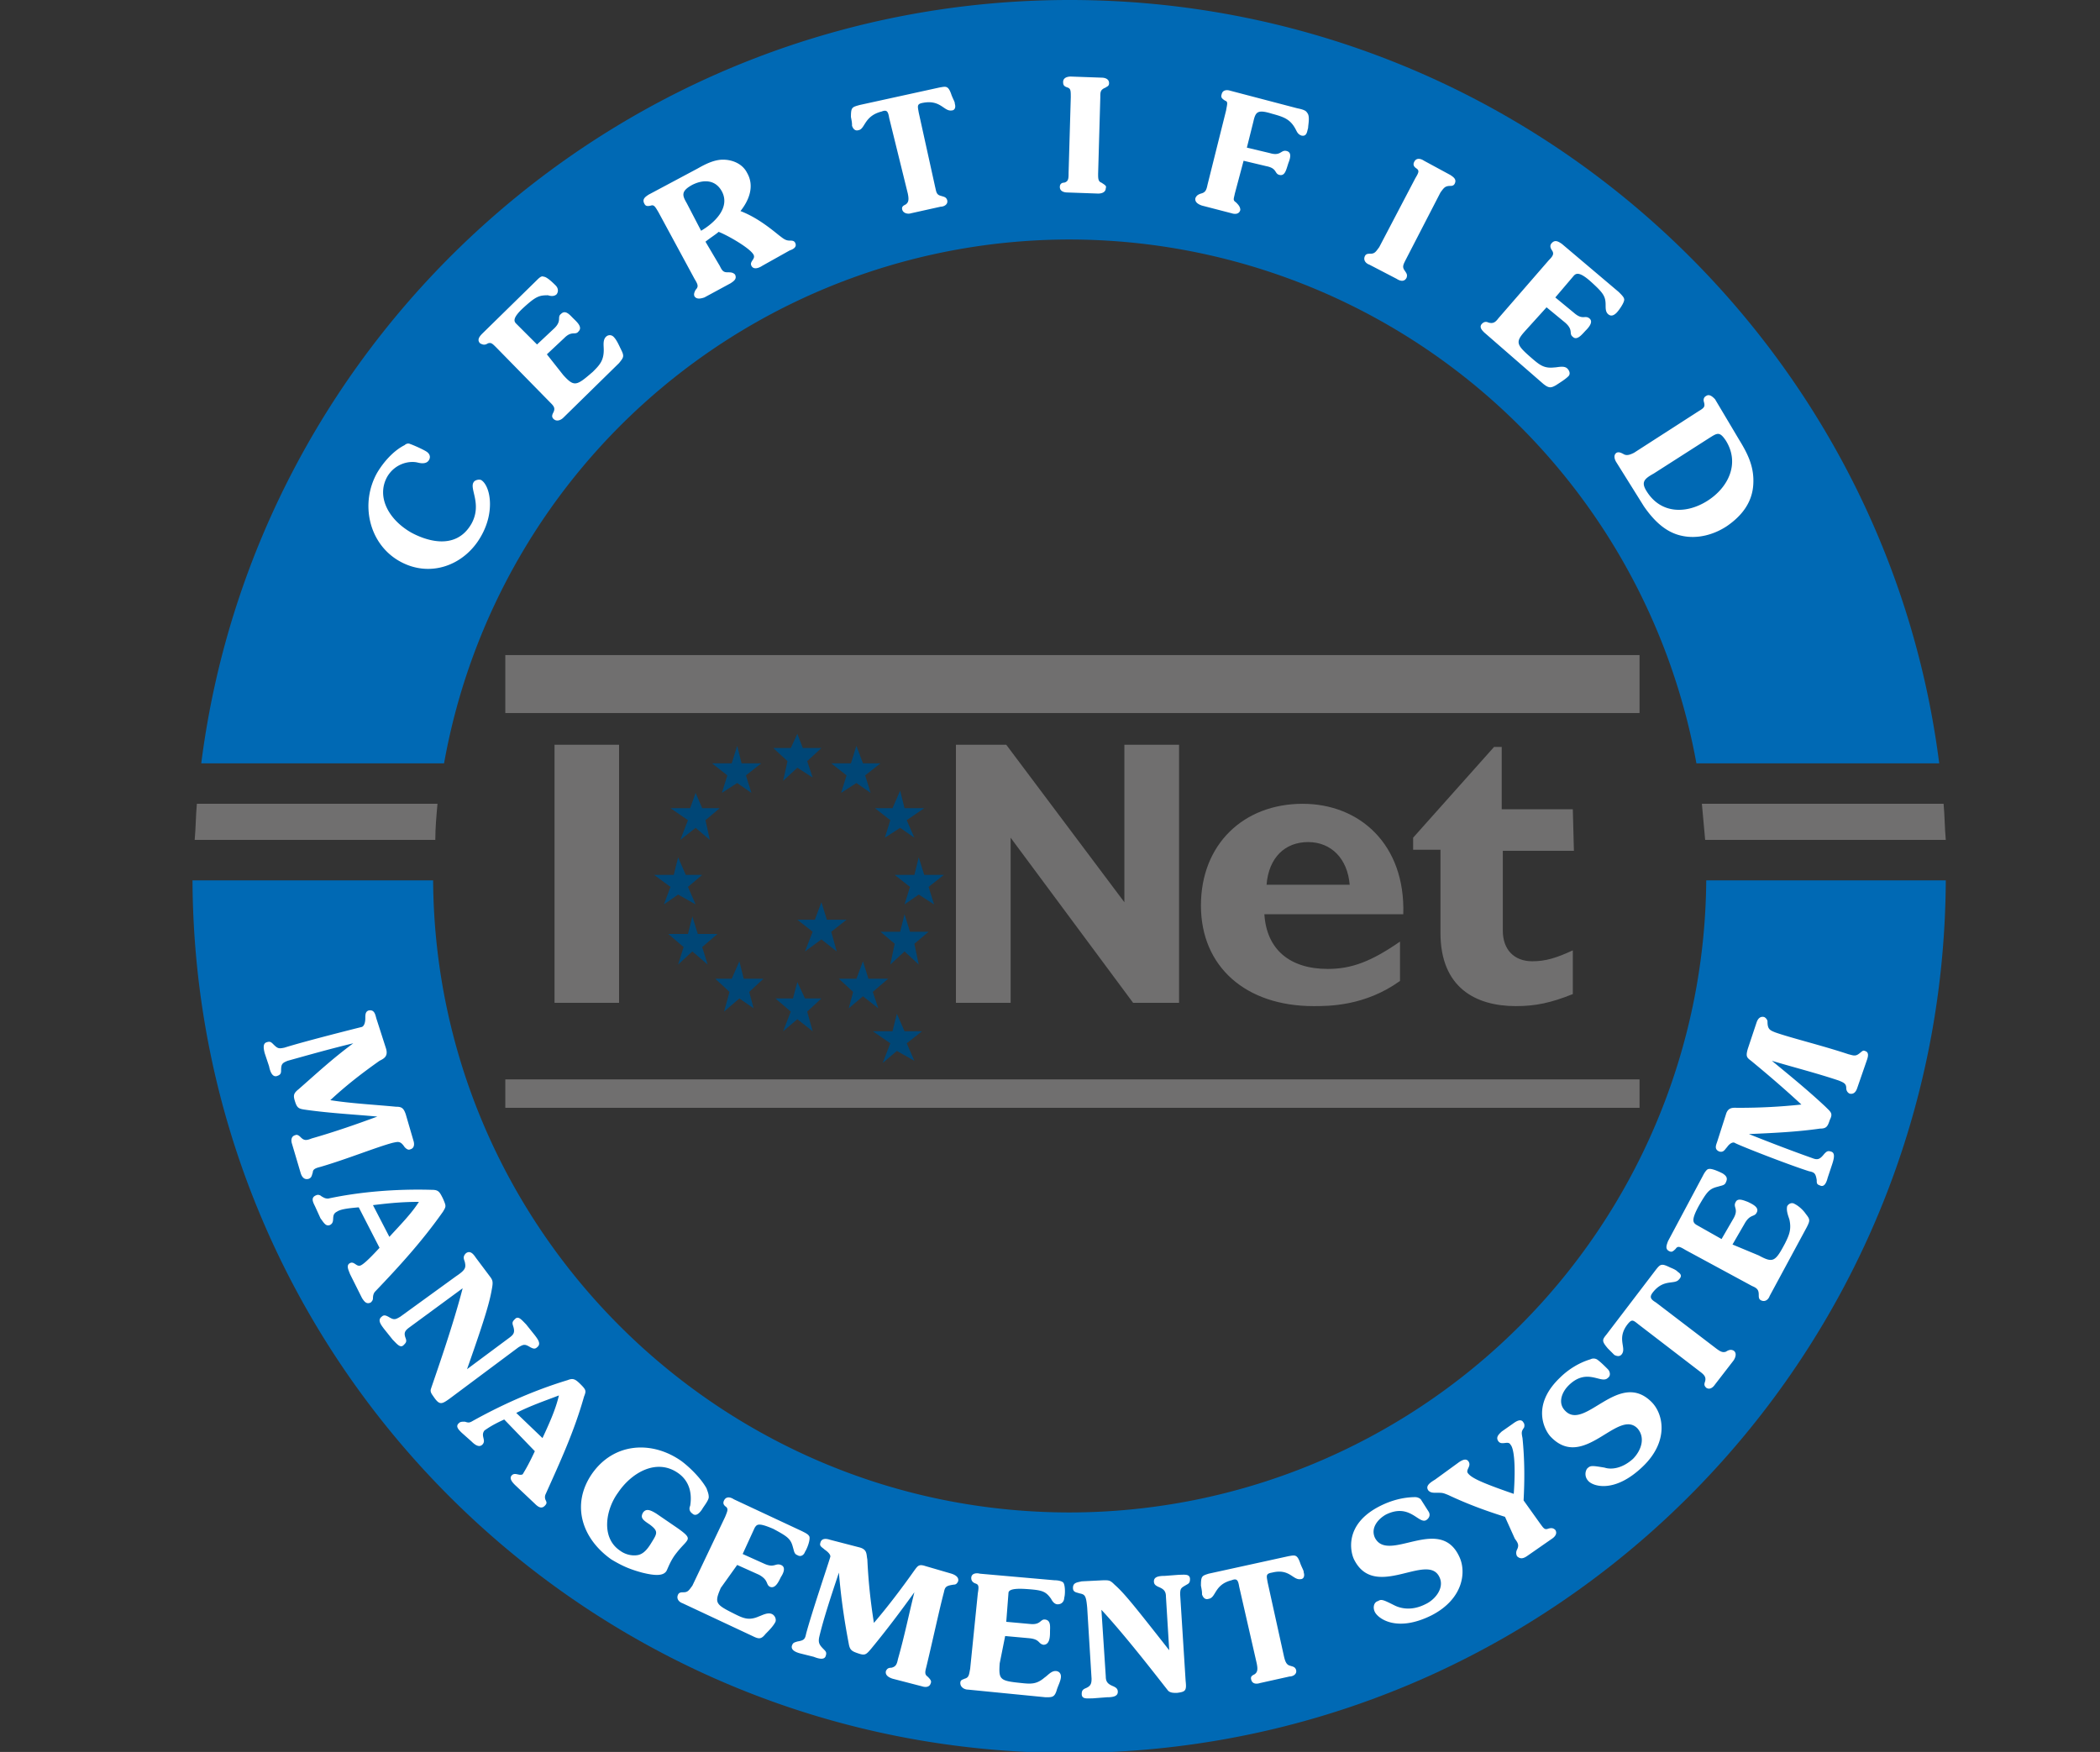 <svg version="1.1" id="Capa_2_00000132799262145375912140000015249874733806708915_" xmlns="http://www.w3.org/2000/svg" x="0" y="0" viewBox="0 0 192 160.2" style="enable-background:new 0 0 192 160.2" xml:space="preserve"><rect x="0" y="0" width="192" height="160.2" fill="#333333" stroke="none"/><style>.st0{fill:#0069b4}.st1{fill:#706f6f}.st2,.st3{fill-rule:evenodd;clip-rule:evenodd;fill:#004676}.st3{fill:#706f6f}.st4{fill:#fff}</style><g id="Capa_1-2"><path class="st0" d="M97.8 21.9a58.3 58.3 0 0 1 57.3 47.9h22.2C172.3 30.5 138.6 0 97.8 0S23.4 30.5 18.4 69.8h22.2a58.12 58.12 0 0 1 57.2-47.9z"/><path class="st1" d="M40 73.5H18c-.1 1.1-.1 2.2-.2 3.3h22c0-1.1.1-2.2.2-3.3z"/><path class="st0" d="M97.8 138.3c-32 0-58-25.9-58.2-57.8h-22c.2 42.8 33.9 77.7 76.3 79.7h7.7c42.4-2 76.1-36.9 76.3-79.7H156a58.24 58.24 0 0 1-58.2 57.8z"/><path class="st1" d="m155.6 73.5.3 3.3h22c-.1-1.1-.1-2.2-.2-3.3h-22.1z"/><path class="st2" d="m62.2 76.8.7-1.8-1.6-1.1h1.8l.5-1.4.6 1.4h1.6L64.5 75l.4 1.8-1.3-1.1-1.4 1.1zM60.7 82.7l.6-1.6-1.5-1.1h1.8l.4-1.6.7 1.6h1.5l-1.3 1.1.7 1.6-1.6-.9-1.3.9zM62 88.2l.5-1.6-1.4-1.2h1.8l.4-1.6.5 1.6h1.8l-1.4 1.2.5 1.6-1.4-1.2-1.3 1.2zM66.2 92.5l.5-1.8-1.3-1.2h1.5l.7-1.6.4 1.6h1.8l-1.3 1.2.4 1.5-1.3-.9-1.4 1.2zM71.6 94.3l.7-1.8-1.4-1.2h1.6l.4-1.5.7 1.5h1.5l-1.3 1.2.5 1.8-1.4-1.1-1.3 1.1zM77.6 92.2l.4-1.5-1.3-1.2h1.6l.6-1.6.5 1.6h1.8l-1.4 1.2.5 1.5-1.4-1.1-1.3 1.1zM81.4 88.2l.4-1.9-1.3-1.1h1.8l.4-1.6.5 1.6h1.7l-1.3 1.1.4 1.9-1.3-1.2-1.3 1.2zM82.7 82.7l.5-1.6-1.4-1.1h1.8l.4-1.6.5 1.6h1.8l-1.4 1.1.5 1.6-1.4-.9-1.3.9zM80.9 76.6l.5-1.6-1.4-1.1h1.6l.7-1.6.4 1.6h1.8L82.9 75l.7 1.6-1.3-.9-1.4.9zM76.9 72.5l.5-1.6-1.4-1.1h1.8l.5-1.6.6 1.6h1.6l-1.4 1.1.5 1.6-1.3-.9-1.4.9zM71.6 71.4l.4-1.8-1.3-1.2h1.6l.6-1.3.5 1.3h1.7l-1.3 1.2.5 1.5-1.4-.9-1.3 1.2zM66 72.5l.5-1.6-1.4-1.1h1.8l.5-1.6.4 1.6h1.8l-1.4 1.1.5 1.6-1.3-.9-1.4.9zM73.6 87l.7-1.8-1.4-1.1h1.6l.6-1.6.5 1.6h1.8L76 85.2l.5 1.8-1.4-1.1-1.5 1.1zM80.7 97.2l.7-1.8-1.6-1.1h1.8l.4-1.6.7 1.6h1.6l-1.4 1.1.7 1.6-1.6-.9-1.3 1.1z"/><path class="st1" d="M56.6 91.7h-5.9V68.1h5.9v23.6zM107.8 91.7h-4.2L92.4 76.6v15.1h-5V68.1H92l10.8 14.4V68.1h5v23.6zM123.4 80.9c-.2-2.4-1.7-3.9-3.8-3.9s-3.6 1.4-3.8 3.9h7.6zm4.6 8.8c-3.2 2.3-6.5 2.3-7.9 2.3-6.2 0-10.3-3.6-10.3-9.2s3.9-9.3 9.3-9.3c5.2 0 9.4 3.7 9.2 10.1h-12.7c.2 3.2 2.3 5 5.8 5 2.2 0 4-.7 6.6-2.5v3.6zM143.9 77.8h-6.5v7.3c0 1.7 1 2.8 2.7 2.8 1.2 0 2.2-.3 3.7-1v4c-2 .8-3.4 1.1-5.2 1.1-3.7 0-6.9-1.7-6.9-6.7v-7.6h-2.5v-1.1l7.4-8.3h.7V74h6.5l.1 3.8z"/><path class="st3" d="M149.9 65.2H46.2v-5.3h103.7v5.3zM149.9 101.3H46.2v-2.6h103.7v2.6z"/><path class="st4" d="M37.5 40.6c.3.1 1.2.5 1.5.7.3.2.4.5.2.8-.2.3-.6.3-1 .2-.8-.2-2.1.1-2.8 1.3-1 1.8.1 3.9 2.2 5.1 1.1.6 4 1.8 5.5-.8 1-1.8-.2-3.2.2-3.8.1-.2.5-.3.7-.2.8.5 1.3 2.8 0 5.1-1.5 2.7-4.7 3.9-7.5 2.3s-3.6-5.3-2-8.1c.6-1 1.5-2 2.5-2.5.1-.1.3-.2.5-.1zM51.5 34.3c1 1.1 1.2 1 2.7-.3.6-.6 1-1 1-2 0-.4-.1-.9.2-1.2.2-.2.5-.2.7 0 .3.3.5.8.7 1.2.3.6.2.7-.2 1.2l-5.1 5c-.2.2-.6.4-.9.1-.2-.2-.1-.4 0-.6.2-.4 0-.6-.3-.9l-4.9-5c-.4-.4-.5-.5-.8-.4-.3.2-.5.1-.7 0-.3-.3-.1-.6.2-.9l4.9-4.8c.3-.3.5-.5.7-.4.3 0 .9.6 1.1.8.2.2.3.5.1.8-.2.2-.5.2-.8.1-.8 0-1.1.1-2.2 1.1s-.9 1.3-.7 1.5l1.9 1.9 1.6-1.5c.7-.7.2-1 .6-1.3.4-.4.8.1 1.1.4.3.3.9.8.5 1.2-.3.4-.6-.1-1.3.6L50 32.4l1.5 1.9zM64.1 21.1c1.2-.7 2.7-2.1 1.9-3.6-.6-1.1-1.7-1.1-2.7-.6-1.1.6-.9 1-.5 1.7l1.3 2.5zm1.7 3.2c.2.4.3.6.7.6.3 0 .5 0 .7.2.2.4-.1.6-.4.8l-2.4 1.3c-.3.1-.7.2-.9-.1-.1-.2 0-.4.1-.6.3-.3.2-.5-.1-1l-3.3-6.1c-.3-.5-.4-.7-.7-.6-.4.1-.5 0-.6-.2-.2-.4.1-.6.4-.8l4.5-2.4c.7-.4 1.5-.8 2.3-.8.9 0 1.8.4 2.2 1.2.7 1.2.2 2.5-.6 3.5 1.3.5 2.4 1.3 3.5 2.2.4.3.6.5 1 .5.2 0 .4 0 .5.2.2.4-.2.6-.5.7l-2.5 1.4c-.3.2-.8.4-1 0-.2-.4.4-.6.2-1-.3-.6-2.4-1.8-3.2-2.1-.2.2-.7.5-1.2.9l1.3 2.2zM81.3 10.8c-.1-.6-.2-.8-.7-.6-1.6.4-1.5 1.6-2.1 1.7-.3.1-.5-.1-.6-.4 0-.2 0-.3-.1-.8 0-.9.1-.9.8-1.1L85.9 8c.6-.1.8-.2 1.1.7.2.5.3.6.3.8.1.3 0 .6-.3.6-.7.1-1-1-2.6-.7-.6.1-.5.3-.4.9l1.5 6.8c.1.4.1.7.5.8.3.1.5.1.6.4.1.4-.3.6-.6.6l-2.7.6c-.3.1-.7 0-.8-.3-.1-.3.1-.4.3-.5.3-.2.3-.5.2-1l-1.7-6.9zM97.9 8.9c0-.6 0-.8-.3-.9-.3-.1-.4-.2-.4-.5 0-.4.4-.5.7-.5l2.8.1c.3 0 .7.1.7.5 0 .3-.2.3-.3.4-.5.2-.5.4-.5.9l-.2 7c0 .4 0 .7.3.8.3.2.5.3.4.5 0 .4-.4.5-.7.5l-2.8-.1c-.3 0-.7-.1-.7-.5 0-.3.2-.4.4-.4.4-.1.4-.4.4-.9l.2-6.9zM112.9 17.7c-.1.5-.2.6.1.8.2.2.4.4.4.7-.1.4-.5.4-.8.3l-2.7-.7c-.3-.1-.7-.3-.6-.7.1-.2.2-.3.5-.4.4-.1.5-.3.6-.8l1.7-6.8c.1-.6.2-.8-.1-.9-.3-.2-.4-.3-.3-.6.1-.4.5-.4.8-.3l6.1 1.6c.5.1.8.2.9.4.3.3.1 1.1.1 1.4-.1.3-.1.8-.6.7-.3-.1-.4-.3-.5-.5-.5-1-1.1-1.2-2.2-1.5-1.3-.4-1.5-.2-1.7.7l-.6 2.4 2.1.5c1 .3 1-.3 1.5-.2.5.1.4.6.2 1.1-.2.6-.3 1.2-.8 1.1-.5-.1-.2-.6-1.2-.8l-2.1-.5-.8 3zM129.4 16.3c.3-.5.4-.7.1-.9-.3-.2-.3-.4-.2-.6.2-.4.6-.3.9-.1l2.4 1.3c.3.2.6.4.4.8-.1.2-.3.2-.4.2-.5 0-.6.2-.9.6l-3.2 6.2c-.2.4-.3.6-.1.9.2.3.3.4.2.7-.2.4-.6.3-.9.1l-2.5-1.3c-.3-.1-.6-.4-.4-.8.1-.2.3-.2.5-.2.4 0 .5-.2.8-.6l3.3-6.3zM139.5 30.2c-1 1.1-.9 1.3.6 2.6.7.6 1.1.9 2 .8.3 0 .9-.2 1.2.1.2.2.3.5.1.7-.3.3-.8.6-1.1.8-.5.3-.7.3-1.2-.1l-5.4-4.7c-.2-.2-.5-.5-.2-.8.2-.2.4-.2.6-.1.4.1.6 0 .9-.4l4.6-5.3c.4-.4.5-.6.3-.9-.2-.3-.2-.5 0-.7.3-.3.6-.1.9.1l5.2 4.4c.3.3.5.5.5.7 0 .3-.5 1-.7 1.2-.2.2-.5.4-.8.1-.2-.2-.2-.5-.2-.8 0-.8-.2-1.1-1.3-2.1s-1.4-.8-1.6-.6l-1.7 2 1.7 1.4c.8.7 1 .2 1.4.5.4.3 0 .8-.3 1.1-.3.3-.8 1-1.2.6-.4-.3.1-.6-.7-1.3l-1.7-1.4-1.9 2.1zM151.2 43.3c-.9.5-1.2.8-.6 1.7 1.3 2 3.6 2 5.5.8s3-3.4 1.7-5.5c-.6-.9-.8-.7-1.6-.2l-5 3.2zm7.8-3.1c.8 1.3 1.4 2.5 1.3 4.1-.1 1.7-1.1 2.9-2.4 3.8-1.2.8-2.7 1.2-4.1.9-1.5-.3-2.6-1.4-3.5-2.7l-2.5-4c-.2-.3-.3-.7 0-.9.2-.1.4 0 .6.1.3.2.6.1 1-.1l5.9-3.8c.5-.3.6-.4.5-.8-.1-.3 0-.5.2-.6.3-.2.6.1.8.3l2.2 3.7zM35.3 95.9c.2.7-.2.9-.6 1.1-1.7 1.2-3.1 2.3-4.5 3.6 1.9.3 3.9.4 6 .6.5 0 .7.1.9.7l.7 2.4c.1.3.1.7-.3.8-.2.1-.4-.1-.5-.2-.4-.6-.6-.5-1.1-.4-1.5.4-4.2 1.5-6.6 2.2-.4.1-.7.2-.7.5-.1.3-.1.5-.4.6-.4.1-.6-.2-.7-.5l-.8-2.7c-.1-.3-.1-.7.3-.8.2-.1.4.1.5.2.3.3.5.3 1 .1 2.1-.6 4.1-1.3 6-2-2.2-.2-4.2-.3-6.4-.6-.7-.1-.9-.1-1.1-.7-.2-.6-.2-.8.3-1.2 1.6-1.4 3.1-2.8 5-4.2-2.1.5-4.2 1.1-6 1.6-.5.2-.6.3-.6.9 0 .3-.1.4-.4.5-.4.1-.6-.4-.7-.9l-.4-1.2c-.1-.4-.2-.9.2-1 .3-.1.4 0 .6.2.4.4.5.4 1 .3 1.9-.6 6.7-1.8 7.1-1.9.2-.1.3-.4.3-.8 0-.3 0-.6.3-.7.5-.1.6.3.7.7l.9 2.8zM35.6 113.1c1-1.1 2-2.1 2.7-3.2-1.4 0-2.6.1-4.2.3l1.5 2.9zm-2.8-2.7c-1.2.1-1.7.2-2 .4-.6.3-.1.9-.6 1.2-.4.2-.6-.2-.9-.6l-.5-1.1c-.2-.4-.4-.8.1-1 .2-.1.4 0 .5.1.2.1.3.2.6.2 2.8-.6 6.1-.9 9.5-.8.6 0 .7.2 1 .8.3.7.3.7 0 1.2-1.9 2.7-4 5-6.2 7.3-.1.1-.2.3-.2.6 0 .2-.1.3-.2.4-.4.2-.6-.1-.8-.4l-1.1-2.2c-.1-.3-.4-.8 0-1 .4-.2.6.4 1 .2.2-.1.6-.4 1.7-1.6l-1.9-3.7zM41.7 116.7c.9-.6.9-.8.8-1.3-.1-.3-.2-.5.1-.8.4-.3.7.1.9.4l1.2 1.6c.3.4.4.5.3 1.1-.2 1.2-.5 2.4-2.3 7.5l3.9-2.9c.4-.3.5-.5.3-1.1-.1-.3 0-.4.2-.6.3-.3.6.1 1 .5l.8 1c.3.4.6.8.2 1.1-.2.2-.4.1-.6 0-.5-.3-.6-.3-1.1 0l-6.3 4.7c-.7.5-.9.6-1.4-.1-.2-.3-.4-.5-.3-.8.4-1.2 2-5.7 2.9-9.2l-4.9 3.6c-.4.3-.5.5-.3 1 .1.3 0 .4-.2.6-.3.3-.6-.1-1-.5l-.8-1c-.3-.4-.6-.8-.2-1.1.2-.2.4-.1.6 0 .5.3.6.3 1.1 0l5.1-3.7zM49.6 131.5c.6-1.3 1.2-2.6 1.5-3.9-1.3.5-2.5.9-3.9 1.6l2.4 2.3zm-3.5-1.7c-1.1.5-1.5.8-1.8 1-.4.5.2.9-.2 1.3-.3.3-.7 0-1-.3l-.9-.8c-.3-.3-.6-.6-.2-.9.1-.1.3-.1.5-.1.3.1.4.1.6 0 2.5-1.4 5.5-2.8 8.8-3.8.5-.2.7-.1 1.2.4s.5.6.3 1.1c-.9 3.2-2.2 6-3.5 8.9-.1.2-.1.4 0 .6.1.2.1.3-.1.5-.3.3-.6.1-.9-.2l-1.8-1.7c-.2-.2-.6-.6-.3-.9.3-.3.7.1 1-.1.1-.2.4-.6 1.1-2.1l-2.8-2.9zM61.9 139.7c1 .7 1.1.9.9 1.2-.2.3-.5.5-1.1 1.3-.5.7-.7 1.4-.8 1.5-.3.4-1 .4-2.2.1-1.1-.3-1.8-.6-2.8-1.2-2.7-1.9-3.7-5-1.8-7.8 2-2.9 5.5-3.1 8.2-1.2.8.6 1.8 1.6 2.3 2.5.1.3.2.5.2.8 0 .3-.5.9-.6 1.1-.4.6-.7.6-.9.4-.3-.2-.3-.5-.2-.7.2-1.2-.1-2.3-1.1-3-2-1.4-4.3 0-5.5 1.8-1.1 1.5-1.6 4.1.2 5.3.4.3 1 .5 1.6.4.6-.1 1-.7 1.3-1.2.5-.8.6-1-.2-1.6-.6-.4-.9-.6-.6-1.1.3-.4.7-.2 1.2.1l1.9 1.3zM65.9 145.2c-.6 1.4-.5 1.5 1.3 2.4.8.4 1.3.6 2.2.2.3-.1.8-.4 1.2-.2.2.1.4.4.3.7-.2.4-.6.8-.9 1.1-.4.5-.6.5-1.2.2l-6.4-3c-.3-.1-.6-.4-.4-.8.1-.2.3-.2.5-.2.4 0 .5-.2.8-.6l3-6.3c.2-.5.3-.7.1-.9-.3-.2-.3-.4-.2-.6.2-.4.6-.3.9-.1l6.2 2.9c.4.2.6.3.7.5.1.3-.2 1.1-.4 1.4-.1.3-.4.5-.7.3-.3-.1-.3-.4-.4-.7-.2-.8-.5-1-1.8-1.7-1.4-.6-1.5-.4-1.7-.1l-1.1 2.4 2 .9c.9.4 1-.1 1.5.1s.2.8 0 1.1c-.2.4-.5 1.1-1 .9-.4-.2-.1-.6-1-1.1l-2-.9-1.5 2.1zM78.6 141.5c.7.2.6.6.7 1.1.1 2.1.3 3.9.6 5.8 1.2-1.4 2.5-3.1 3.7-4.8.3-.4.4-.6 1-.4l2.4.7c.3.1.7.3.6.7-.1.2-.2.3-.4.3-.7.1-.8.2-.9.7-.4 1.5-1 4.3-1.6 6.8-.1.4-.2.7.1.9.2.2.4.4.3.6-.1.4-.5.4-.8.3l-2.7-.7c-.3-.1-.7-.3-.6-.7.1-.2.2-.3.5-.3.4-.1.5-.3.6-.8.6-2.1 1-4.1 1.5-6.1-1.3 1.8-2.5 3.4-3.9 5.1-.5.6-.6.7-1.2.5-.6-.2-.8-.3-.9-.9-.4-2.1-.7-4.1-.9-6.5-.7 2.1-1.4 4.2-1.8 5.9-.1.5 0 .7.4 1.1.2.2.3.3.2.6-.1.4-.6.3-1.1.1l-1.2-.3c-.4-.1-.9-.3-.8-.7.1-.3.2-.3.5-.4.6-.1.7-.2.8-.7.5-1.9 2.1-6.6 2.2-7 .1-.2-.2-.5-.5-.7-.2-.2-.5-.3-.4-.6.1-.5.6-.4.9-.3l2.7.7zM91.4 152.1c-.1 1.5 0 1.6 2 1.8.9.1 1.4.1 2.1-.5.3-.2.6-.6 1-.6.3 0 .5.2.5.5 0 .4-.3.9-.4 1.3-.2.6-.4.6-1 .6l-7.1-.7c-.3 0-.7-.2-.7-.6 0-.3.2-.3.4-.4.4-.1.4-.4.5-.9l.7-6.9c.1-.6.1-.8-.2-.9-.3-.1-.4-.3-.4-.5 0-.4.4-.5.8-.4l6.8.6c.4 0 .7.1.8.2.2.2.2 1.1.1 1.4 0 .3-.2.6-.6.6-.3 0-.5-.3-.6-.5-.5-.7-.8-.8-2.3-.9-1.5-.1-1.6.2-1.6.4l-.2 2.6 2.2.2c1 .1.9-.5 1.4-.4.5.1.4.7.4 1.1 0 .4 0 1.2-.6 1.2-.5-.1-.3-.5-1.3-.6l-2.2-.2-.5 2.5zM99.4 147c-.1-1.1-.2-1.2-.7-1.3-.3-.1-.6-.1-.6-.5 0-.5.4-.5.8-.6l2-.1c.5 0 .6 0 1 .4.9.8 1.7 1.8 5 6l-.3-4.9c0-.5-.2-.7-.7-.9-.2-.1-.4-.2-.4-.5 0-.4.4-.5 1-.5l1.3-.1c.5 0 1-.1 1 .4 0 .3-.1.4-.3.5-.5.3-.6.3-.6.9l.5 7.9c.1.9 0 1-.8 1.1-.3 0-.6 0-.8-.2-.8-1-3.7-4.8-6.1-7.4l.4 6.1c0 .5.2.7.7.9.2.1.4.2.4.5 0 .4-.4.5-1 .5l-1.3.1c-.5 0-1 .1-1-.4 0-.3.1-.4.3-.5.5-.2.6-.4.6-.9l-.4-6.5zM113.3 145.1c-.1-.6-.2-.8-.7-.6-1.6.4-1.4 1.6-2.1 1.7-.3.1-.5-.1-.6-.4 0-.2 0-.3-.1-.8 0-.9.1-.9.7-1.1l7.3-1.6c.6-.1.8-.2 1.1.7.2.5.3.6.3.8.1.3 0 .6-.3.6-.7.1-1-1-2.6-.6-.6.1-.5.3-.4.9l1.5 6.8c.1.4.2.7.5.8s.5.1.6.4c.1.4-.3.6-.6.6l-2.7.6c-.3.1-.7.1-.8-.3-.1-.3.1-.4.3-.5.3-.2.3-.5.2-1l-1.6-7zM130.3 146.7c.9-.4 1.8-1.5 1.3-2.5-1.1-2.3-5.9 2.2-7.8-1.6-.3-.6-1-3.2 2.4-4.9 1-.5 2.1-.8 3.2-.8.2 0 .4.1.5.2l.7 1.1c.2.3.1.6-.2.8-.7.4-1.5-1.6-3.7-.5-.7.4-1.4 1.2-1 2.1 1.2 2.4 5.9-2.1 7.7 1.7.7 1.4.4 3.9-2.5 5.4-3.2 1.6-4.9.3-5.2-.3-.2-.4-.1-.9.3-1 .3-.2.5-.1 1.5.4.6.3 1.6.5 2.8-.1zM137.6 138.7c-1.9-.6-3.5-1.2-5.2-2-.5-.2-.5-.2-1.1-.2-.3 0-.5 0-.7-.2-.3-.4.1-.7.6-1l2.2-1.6c.3-.2.7-.4.9 0 .2.4-.3.7-.1 1 .3.4 1 .8 4.2 1.9.2-2.8 0-4.2-.3-4.5-.2-.4-.8.1-1.1-.3-.3-.4.1-.7.3-.9l1-.7c.4-.3.8-.5 1-.1.1.1.1.4 0 .5-.2.3-.2.4-.1.9.2 2 .2 3.8.1 5.7l1.5 2.1c.3.4.4.6.7.5s.5-.1.7.1c.2.3 0 .6-.3.8l-2.3 1.6c-.3.2-.6.3-.9 0-.1-.2-.1-.4 0-.6.2-.4.1-.6-.2-1l-.9-2zM149.3 133.4c.7-.7 1.2-1.9.4-2.8-1.8-1.8-4.9 3.9-7.9.8-.5-.5-1.9-2.8.8-5.4.8-.8 1.8-1.4 2.8-1.7.2-.1.4-.1.6 0 .3.2.7.6 1 .9.2.2.3.6 0 .8-.6.6-1.9-1-3.6.7-.6.6-1 1.6-.3 2.3 1.8 1.9 4.9-3.8 7.9-.8 1.1 1.1 1.6 3.6-.8 5.9-2.6 2.5-4.6 1.8-5 1.3a.9.9 0 0 1-.1-1.1c.3-.3.4-.3 1.6-.1.6.2 1.6.1 2.6-.8zM149.8 121.1c-.5-.4-.6-.5-1 0-1 1.3-.1 2.1-.5 2.7-.2.3-.5.2-.7.1l-.6-.6c-.6-.7-.5-.8-.1-1.3l4.5-5.9c.4-.5.5-.6 1.3-.2.5.2.6.3.7.4.3.2.4.4.1.7-.4.5-1.4-.1-2.4 1.2-.3.4-.2.6.3.9l5.5 4.2c.4.3.6.4.9.3.3-.2.5-.2.7-.1.3.2.2.6 0 .9l-1.7 2.2c-.2.3-.5.5-.8.3-.2-.2-.2-.3-.1-.6.1-.4-.1-.6-.5-.9l-5.6-4.3zM160.8 114.8c1.3.7 1.5.6 2.4-1.1.4-.8.6-1.3.4-2.2-.1-.3-.3-.8-.2-1.2.1-.2.4-.4.7-.2.4.2.8.6 1 .9.4.5.4.6.1 1.2l-3.4 6.3c-.1.3-.4.6-.8.4-.2-.1-.2-.3-.2-.5 0-.4-.1-.6-.6-.8l-6.1-3.3c-.5-.3-.7-.4-.9-.1-.3.3-.4.3-.6.2-.4-.2-.2-.6-.1-.9l3.2-6c.2-.4.4-.6.5-.6.3-.1 1.1.3 1.3.4.3.2.5.4.3.8-.1.3-.4.3-.7.4-.8.2-1 .4-1.8 1.8-.7 1.3-.5 1.5-.2 1.7l2.3 1.3 1.1-1.9c.5-.9-.1-1 .2-1.5.2-.4.8-.1 1.1 0 .4.2 1.1.5.8 1-.2.4-.6.1-1.1 1l-1.1 1.9 2.4 1zM157.8 101.9c.2-.7.7-.6 1.1-.6 2.1 0 3.9-.1 5.8-.3-1.4-1.3-2.9-2.6-4.6-4-.4-.3-.5-.4-.3-1.1l.8-2.4c.1-.3.3-.6.7-.5.2.1.3.3.3.4 0 .7.2.8.7 1 1.4.5 4.3 1.2 6.7 2 .4.1.6.2.9 0s.4-.4.6-.3c.4.1.3.5.2.8l-.9 2.6c-.1.3-.3.6-.7.5-.2-.1-.3-.3-.3-.5 0-.4-.2-.5-.7-.7-2.1-.7-4.1-1.2-6.1-1.8 1.7 1.4 3.3 2.7 4.9 4.2.5.5.7.6.4 1.2-.2.6-.3.8-.9.8-2.1.3-4.2.4-6.5.5 2 .8 4.1 1.6 5.8 2.2.5.2.7.1 1.1-.4.2-.2.3-.3.6-.2.4.1.3.6.1 1.2l-.4 1.2c-.1.4-.3.9-.7.7-.3-.1-.3-.2-.3-.5-.1-.6-.2-.7-.7-.8-1.9-.6-6.5-2.4-6.8-2.6-.2-.1-.5.1-.7.4-.2.2-.3.5-.7.4-.5-.2-.3-.6-.2-.9l.8-2.5z"/></g></svg>